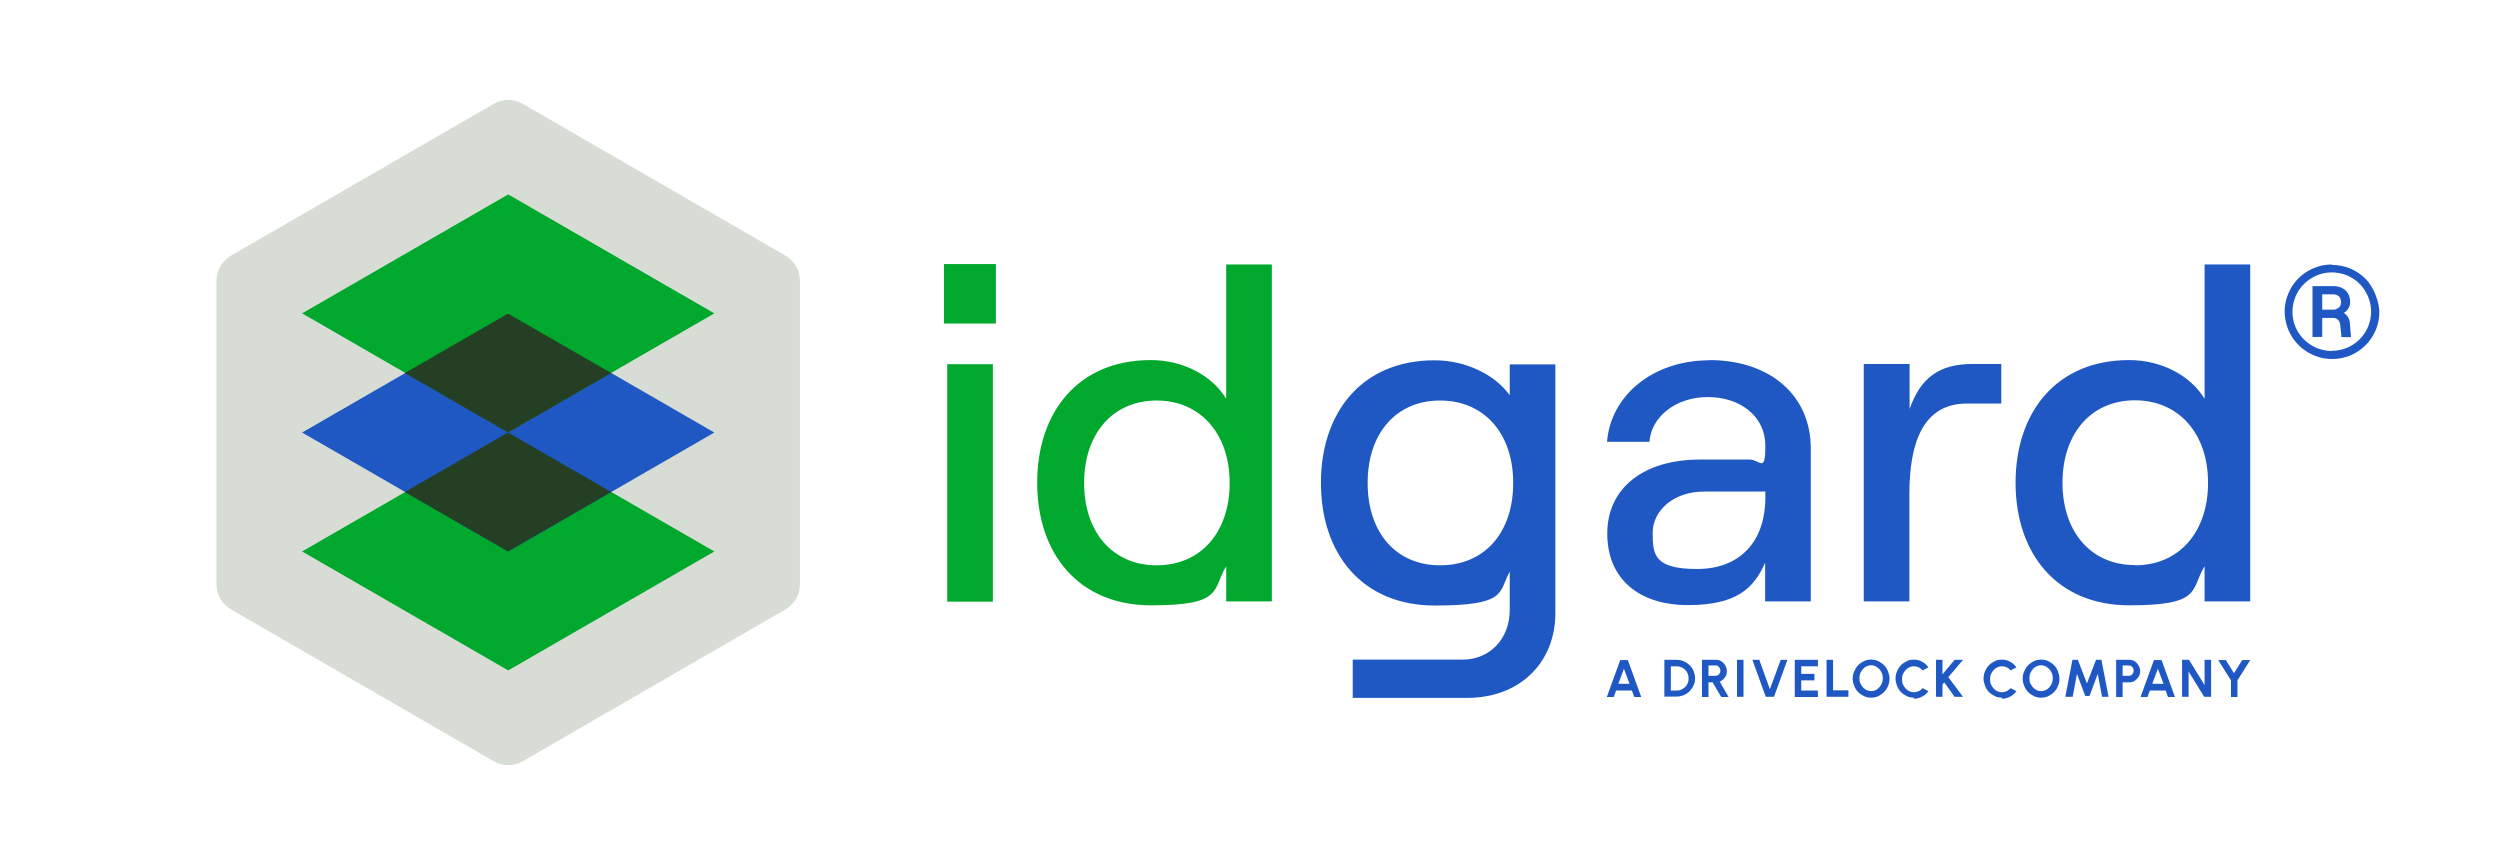<?xml version="1.0" encoding="UTF-8"?>
<svg id="Ebene_1" xmlns="http://www.w3.org/2000/svg" version="1.1" viewBox="0 0 1156 400">
  <!-- Generator: Adobe Illustrator 29.3.1, SVG Export Plug-In . SVG Version: 2.1.0 Build 151)  -->
  <defs>
    <style>
      .st0 {
        fill: #d7ddd5;
      }

      .st1 {
        fill: #00a82d;
      }

      .st2 {
        fill: #243f24;
      }

      .st3 {
        fill: #1f57c3;
      }
    </style>
  </defs>
  <path class="st0" d="M369.9,270.2v-140.4c0-2.4-.6-4.7-1.8-6.7-1.2-2-2.9-3.7-4.9-4.9l-121.5-70.2c-2-1.2-4.4-1.8-6.7-1.8s-4.7.6-6.7,1.8l-121.5,70.2c-2,1.2-3.7,2.9-4.9,4.9-1.2,2-1.8,4.4-1.8,6.7v140.4c0,2.4.6,4.7,1.8,6.7,1.2,2,2.9,3.7,4.9,4.9l121.5,70.2c2,1.2,4.4,1.8,6.7,1.8s4.7-.6,6.7-1.8l121.5-70.2c2-1.2,3.7-2.9,4.9-4.9,1.2-2,1.8-4.4,1.8-6.7h0Z"/>
  <path class="st1" d="M330.3,255l-95.3-55-95.3,55,95.3,55,95.3-55Z"/>
  <path class="st3" d="M330.3,200l-95.3-55-95.3,55,95.3,55,95.3-55Z"/>
  <path class="st1" d="M330.3,144.9l-95.3-55-95.3,55,95.3,55,95.3-55Z"/>
  <path class="st2" d="M282.6,172.5l-47.7-27.5-47.7,27.5,47.7,27.5,47.7-27.5Z"/>
  <path class="st2" d="M282.6,227.5l-47.7-27.5-47.7,27.5,47.7,27.5,47.7-27.5Z"/>
  <path class="st1" d="M436.5,149.6h24v-27.5h-24v27.5ZM438,278.2h21.1v-109.8h-21.1v109.8ZM567,122.3v62.1c-6.5-10.7-19.8-17.9-34.9-17.9-33.5,0-52.5,24-52.5,56.7s19,56.7,52.7,56.7,28.1-7.2,34.7-18.1v16.3h21.1V122.3h-21.1ZM534.8,261.4c-20.3,0-33.5-15.3-33.5-38.1s13.3-38.1,33.5-38.1,33.8,15.3,33.8,38.1-13.3,38.1-33.8,38.1Z"/>
  <path class="st3" d="M790.4,166.6c-25.9,0-45.6,16.1-47.3,37.7h19.6c.7-11.1,11.7-20.7,27-20.7s26.6,9.2,26.6,22.4-2.4,6.5-7.4,6.5h-22.9c-25.9,0-42.8,13.1-42.8,34.2s14.8,33.1,37.3,33.1,30.5-7.8,35.7-19.6v17.9h21.1v-70.8c0-24.4-18.7-40.8-47-40.8ZM816.3,230c0,20.3-11.6,33.1-31.6,33.1s-20.5-6.8-20.5-16.8,9.4-19,23.8-19h28.3v2.6ZM698.2,182.9c-6.8-9.6-20.3-16.3-34.9-16.3-33.5,0-52.5,24-52.5,56.7s19,56.7,52.7,56.7,29.4-6.3,34.6-15.7v17.8c0,13.3-9.2,22.9-21.8,22.9h-50.8v17.7h53c24,0,40.7-16.1,40.7-39.2v-115h-21.1v14.6ZM665.9,261.4c-20.3,0-33.5-15-33.5-38.1s13.3-38.1,33.5-38.1,33.8,15,33.8,38.1-13.3,38.1-33.8,38.1h0ZM883,189.4v-21.1h-21.2v109.8h21.1v-49.7c0-24,6.5-41.8,26.6-41.8h15.9v-18.3h-13.3c-15.5,0-24.2,6.5-29.2,21.1h0ZM1019.4,184.4c-6.5-10.7-19.8-17.9-34.9-17.9-33.5,0-52.5,24-52.5,56.7s19,56.7,52.7,56.7,28.1-7.2,34.7-18.1v16.3h21.1V122.3h-21.1v62.1ZM987.2,261.3c-20.3,0-33.5-15.3-33.5-38.1s13.3-38.1,33.5-38.1,33.8,15.3,33.8,38.1-13.3,38.2-33.8,38.2h0ZM1078.2,122.3c-4.3,0-8.5,1.3-12.1,3.7-3.6,2.4-6.4,5.8-8,9.8-1.7,4-2.1,8.4-1.2,12.6.8,4.2,2.9,8.1,6,11.2,3,3,6.9,5.1,11.2,6,4.2.8,8.6.4,12.6-1.2,4-1.7,7.4-4.4,9.8-8,2.4-3.6,3.7-7.8,3.7-12.1s-2.3-11.3-6.4-15.4c-4.1-4.1-9.6-6.4-15.4-6.4h0ZM1078.2,162.3c-3.6,0-7.1-1.1-10.1-3.1-3-2-5.3-4.8-6.7-8.1-1.4-3.3-1.7-7-1-10.5.7-3.5,2.4-6.8,5-9.3,2.5-2.5,5.8-4.3,9.3-5,3.5-.7,7.2-.3,10.5,1,3.3,1.4,6.2,3.7,8.1,6.7,2,3,3.1,6.5,3.1,10.1,0,4.8-1.9,9.4-5.3,12.8-3.4,3.4-8,5.3-12.8,5.3h0ZM1083.6,144.7c1-.4,1.8-1.2,2.3-2.1.6-.9.8-2,.8-3,0-4.3-2.9-7.3-7.8-7.3h-9.6v23.5h4.5v-8.8h5.1c.8,0,1.6.3,2.2.9.6.6.9,1.3,1,2.2l.6,5.8h4.4l-.5-6.3c0-1-.3-1.9-.8-2.8-.5-.9-1.2-1.6-2-2.1h0ZM1078.8,143.2h-5v-7.1h5c2.6,0,3.7,1.7,3.7,3.5,0,.5,0,1-.2,1.4-.2.5-.4.9-.8,1.2-.4.3-.8.6-1.3.8-.5.2-1,.2-1.4.2h0Z"/>
  <g>
    <path class="st3" d="M749.3,305.2h3.4l6.2,17.1h-3.2l-1.1-3h-7.3l-1.1,3h-3.2l6.2-17.1ZM748.4,316.2h5.1l-2.6-7-2.6,7Z"/>
    <path class="st3" d="M769.6,322.2v-17.1h5.7c1.2,0,2.3.2,3.3.7,1,.4,1.9,1.1,2.7,1.8.8.8,1.4,1.7,1.8,2.7.4,1,.7,2.1.7,3.3s-.2,2.3-.7,3.3c-.4,1-1.1,1.9-1.8,2.7-.8.8-1.7,1.4-2.7,1.8-1,.4-2.1.7-3.3.7h-5.7ZM772.6,319.3h2.7c.8,0,1.5-.1,2.1-.4s1.3-.7,1.8-1.2c.5-.5.9-1.1,1.2-1.8.3-.7.4-1.4.4-2.2s-.1-1.5-.4-2.2c-.3-.7-.7-1.3-1.2-1.8-.5-.5-1.1-.9-1.8-1.2-.7-.3-1.4-.4-2.1-.4h-2.7v11.1Z"/>
    <path class="st3" d="M787,322.2v-17.1h6.5c.9,0,1.8.2,2.5.7.7.5,1.3,1.1,1.8,1.9.4.8.7,1.6.7,2.6s-.1,1.5-.4,2.1c-.3.6-.7,1.2-1.2,1.7-.5.5-1.1.8-1.7,1.1l4.1,7.1h-3.4l-4-6.8h-1.9v6.8h-3ZM790,312.5h3.2c.4,0,.8-.1,1.2-.3s.6-.5.8-.9c.2-.4.3-.8.3-1.2s-.1-.8-.3-1.2c-.2-.4-.5-.6-.8-.9s-.7-.3-1.2-.3h-3.2v4.7Z"/>
    <path class="st3" d="M803.2,322.2v-17.1h3v17.1h-3Z"/>
    <path class="st3" d="M816.5,322.2l-6.2-17.1h3.2l4.9,13.6,5-13.6h3.1l-6.2,17.1h-3.8Z"/>
    <path class="st3" d="M829.9,322.2v-17.1h10.7v3h-7.7v3.5h6.1v3h-6.1v4.7h7.7v3h-10.7Z"/>
    <path class="st3" d="M844.6,322.2v-17.1h3v14.1h7.1v3h-10.1Z"/>
    <path class="st3" d="M865.2,322.6c-1.2,0-2.2-.2-3.3-.7-1-.5-1.9-1.1-2.7-1.9-.8-.8-1.4-1.8-1.8-2.8s-.7-2.2-.7-3.4.2-2.4.7-3.4,1-2,1.8-2.8c.8-.8,1.7-1.4,2.7-1.9,1-.5,2.1-.7,3.3-.7s2.3.2,3.3.7c1,.5,1.9,1.1,2.7,1.9s1.4,1.8,1.8,2.8c.4,1.1.7,2.2.7,3.4s-.2,2.4-.7,3.4c-.4,1.1-1,2-1.8,2.8-.8.8-1.7,1.4-2.7,1.9-1,.5-2.1.7-3.3.7ZM865.2,319.6c.7,0,1.5-.2,2.1-.5.7-.3,1.2-.7,1.7-1.3.5-.5.9-1.2,1.2-1.9.3-.7.4-1.5.4-2.3s-.1-1.6-.4-2.3c-.3-.7-.7-1.3-1.2-1.9-.5-.5-1.1-1-1.7-1.3-.7-.3-1.4-.5-2.1-.5s-1.5.2-2.1.5c-.7.3-1.2.7-1.7,1.3-.5.5-.9,1.2-1.2,1.9-.3.7-.4,1.5-.4,2.3s.1,1.6.4,2.3c.3.7.7,1.3,1.2,1.9.5.5,1.1,1,1.7,1.3.7.3,1.4.5,2.1.5Z"/>
    <path class="st3" d="M885,322.6c-1.2,0-2.2-.2-3.3-.7-1-.5-1.9-1.1-2.7-1.9-.8-.8-1.4-1.8-1.8-2.8-.4-1.1-.7-2.2-.7-3.4s.2-2.4.7-3.4c.4-1.1,1-2,1.8-2.8.8-.8,1.7-1.4,2.7-1.9s2.1-.7,3.3-.7,2.7.3,3.8,1c1.2.6,2.1,1.5,2.9,2.6l-2.7,1.4c-.5-.6-1.1-1.1-1.8-1.4-.7-.4-1.5-.5-2.3-.5s-1.5.2-2.1.5c-.7.3-1.2.7-1.7,1.3-.5.5-.9,1.2-1.2,1.9-.3.7-.4,1.5-.4,2.3s.1,1.6.4,2.3c.3.7.7,1.3,1.2,1.9.5.5,1.1,1,1.7,1.3.7.3,1.4.5,2.1.5s1.6-.2,2.3-.5,1.3-.8,1.8-1.4l2.7,1.4c-.8,1.1-1.7,1.9-2.9,2.5-1.2.6-2.4,1-3.8,1Z"/>
    <path class="st3" d="M907.7,322.2h-3.9l-4.8-6.7-.8,1v5.7h-3v-17.1h3v6.7l5.6-6.7h3.9l-6.8,8,6.7,9Z"/>
    <path class="st3" d="M925.7,322.6c-1.2,0-2.2-.2-3.3-.7-1-.5-1.9-1.1-2.7-1.9-.8-.8-1.4-1.8-1.8-2.8-.4-1.1-.7-2.2-.7-3.4s.2-2.4.7-3.4c.4-1.1,1-2,1.8-2.8.8-.8,1.7-1.4,2.7-1.9,1-.5,2.1-.7,3.3-.7s2.7.3,3.8,1c1.2.6,2.1,1.5,2.9,2.6l-2.7,1.4c-.5-.6-1.1-1.1-1.8-1.4-.7-.4-1.5-.5-2.3-.5s-1.5.2-2.1.5c-.7.3-1.2.7-1.7,1.3-.5.5-.9,1.2-1.2,1.9s-.4,1.5-.4,2.3.1,1.6.4,2.3c.3.7.7,1.3,1.2,1.9.5.5,1.1,1,1.7,1.3.7.3,1.4.5,2.1.5s1.6-.2,2.3-.5c.7-.4,1.3-.8,1.8-1.4l2.7,1.4c-.8,1.1-1.7,1.9-2.9,2.5-1.2.6-2.4,1-3.8,1Z"/>
    <path class="st3" d="M943.8,322.6c-1.2,0-2.2-.2-3.3-.7-1-.5-1.9-1.1-2.7-1.9-.8-.8-1.4-1.8-1.8-2.8s-.7-2.2-.7-3.4.2-2.4.7-3.4,1-2,1.8-2.8c.8-.8,1.7-1.4,2.7-1.9,1-.5,2.1-.7,3.3-.7s2.3.2,3.3.7c1,.5,1.9,1.1,2.7,1.9s1.4,1.8,1.8,2.8c.4,1.1.7,2.2.7,3.4s-.2,2.4-.7,3.4c-.4,1.1-1,2-1.8,2.8-.8.8-1.7,1.4-2.7,1.9-1,.5-2.1.7-3.3.7ZM943.8,319.6c.7,0,1.5-.2,2.1-.5.7-.3,1.2-.7,1.7-1.3.5-.5.9-1.2,1.2-1.9.3-.7.4-1.5.4-2.3s-.1-1.6-.4-2.3c-.3-.7-.7-1.3-1.2-1.9-.5-.5-1.1-1-1.7-1.3-.7-.3-1.4-.5-2.1-.5s-1.5.2-2.1.5c-.7.3-1.2.7-1.7,1.3-.5.5-.9,1.2-1.2,1.9-.3.7-.4,1.5-.4,2.3s.1,1.6.4,2.3.7,1.3,1.2,1.9c.5.5,1.1,1,1.7,1.3.7.3,1.4.5,2.1.5Z"/>
    <path class="st3" d="M955,322.2l3.3-17.1h2.5l4.2,10.9,4.2-10.9h2.5l3.3,17.1h-3l-2-10.6-3.8,10.2h-2l-3.8-10.2-2,10.6h-3Z"/>
    <path class="st3" d="M978.5,322.2v-17.1h6.1c.9,0,1.8.2,2.5.7.8.5,1.3,1.1,1.8,1.9.4.8.7,1.6.7,2.6s-.2,1.8-.7,2.6c-.5.8-1.1,1.4-1.8,1.9s-1.6.7-2.5.7h-3.1v6.8h-3ZM981.5,312.5h2.8c.4,0,.8-.1,1.2-.3.3-.2.6-.5.8-.9.2-.4.3-.8.3-1.2s-.1-.8-.3-1.2c-.2-.4-.5-.6-.8-.9-.3-.2-.7-.3-1.2-.3h-2.8v4.7Z"/>
    <path class="st3" d="M996.1,305.2h3.4l6.2,17.1h-3.2l-1.1-3h-7.3l-1.1,3h-3.2l6.2-17.1ZM995.3,316.2h5.1l-2.6-7-2.6,7Z"/>
    <path class="st3" d="M1009,322.2v-17.1h3.2l7.2,11.7v-11.7h3v17.1h-3.2l-7.2-11.7v11.7h-3Z"/>
    <path class="st3" d="M1037,305.2h3.5l-5.9,9.4v7.7h-3v-7.7l-5.9-9.4h3.5l3.8,6.1,3.8-6.1Z"/>
  </g>
</svg>